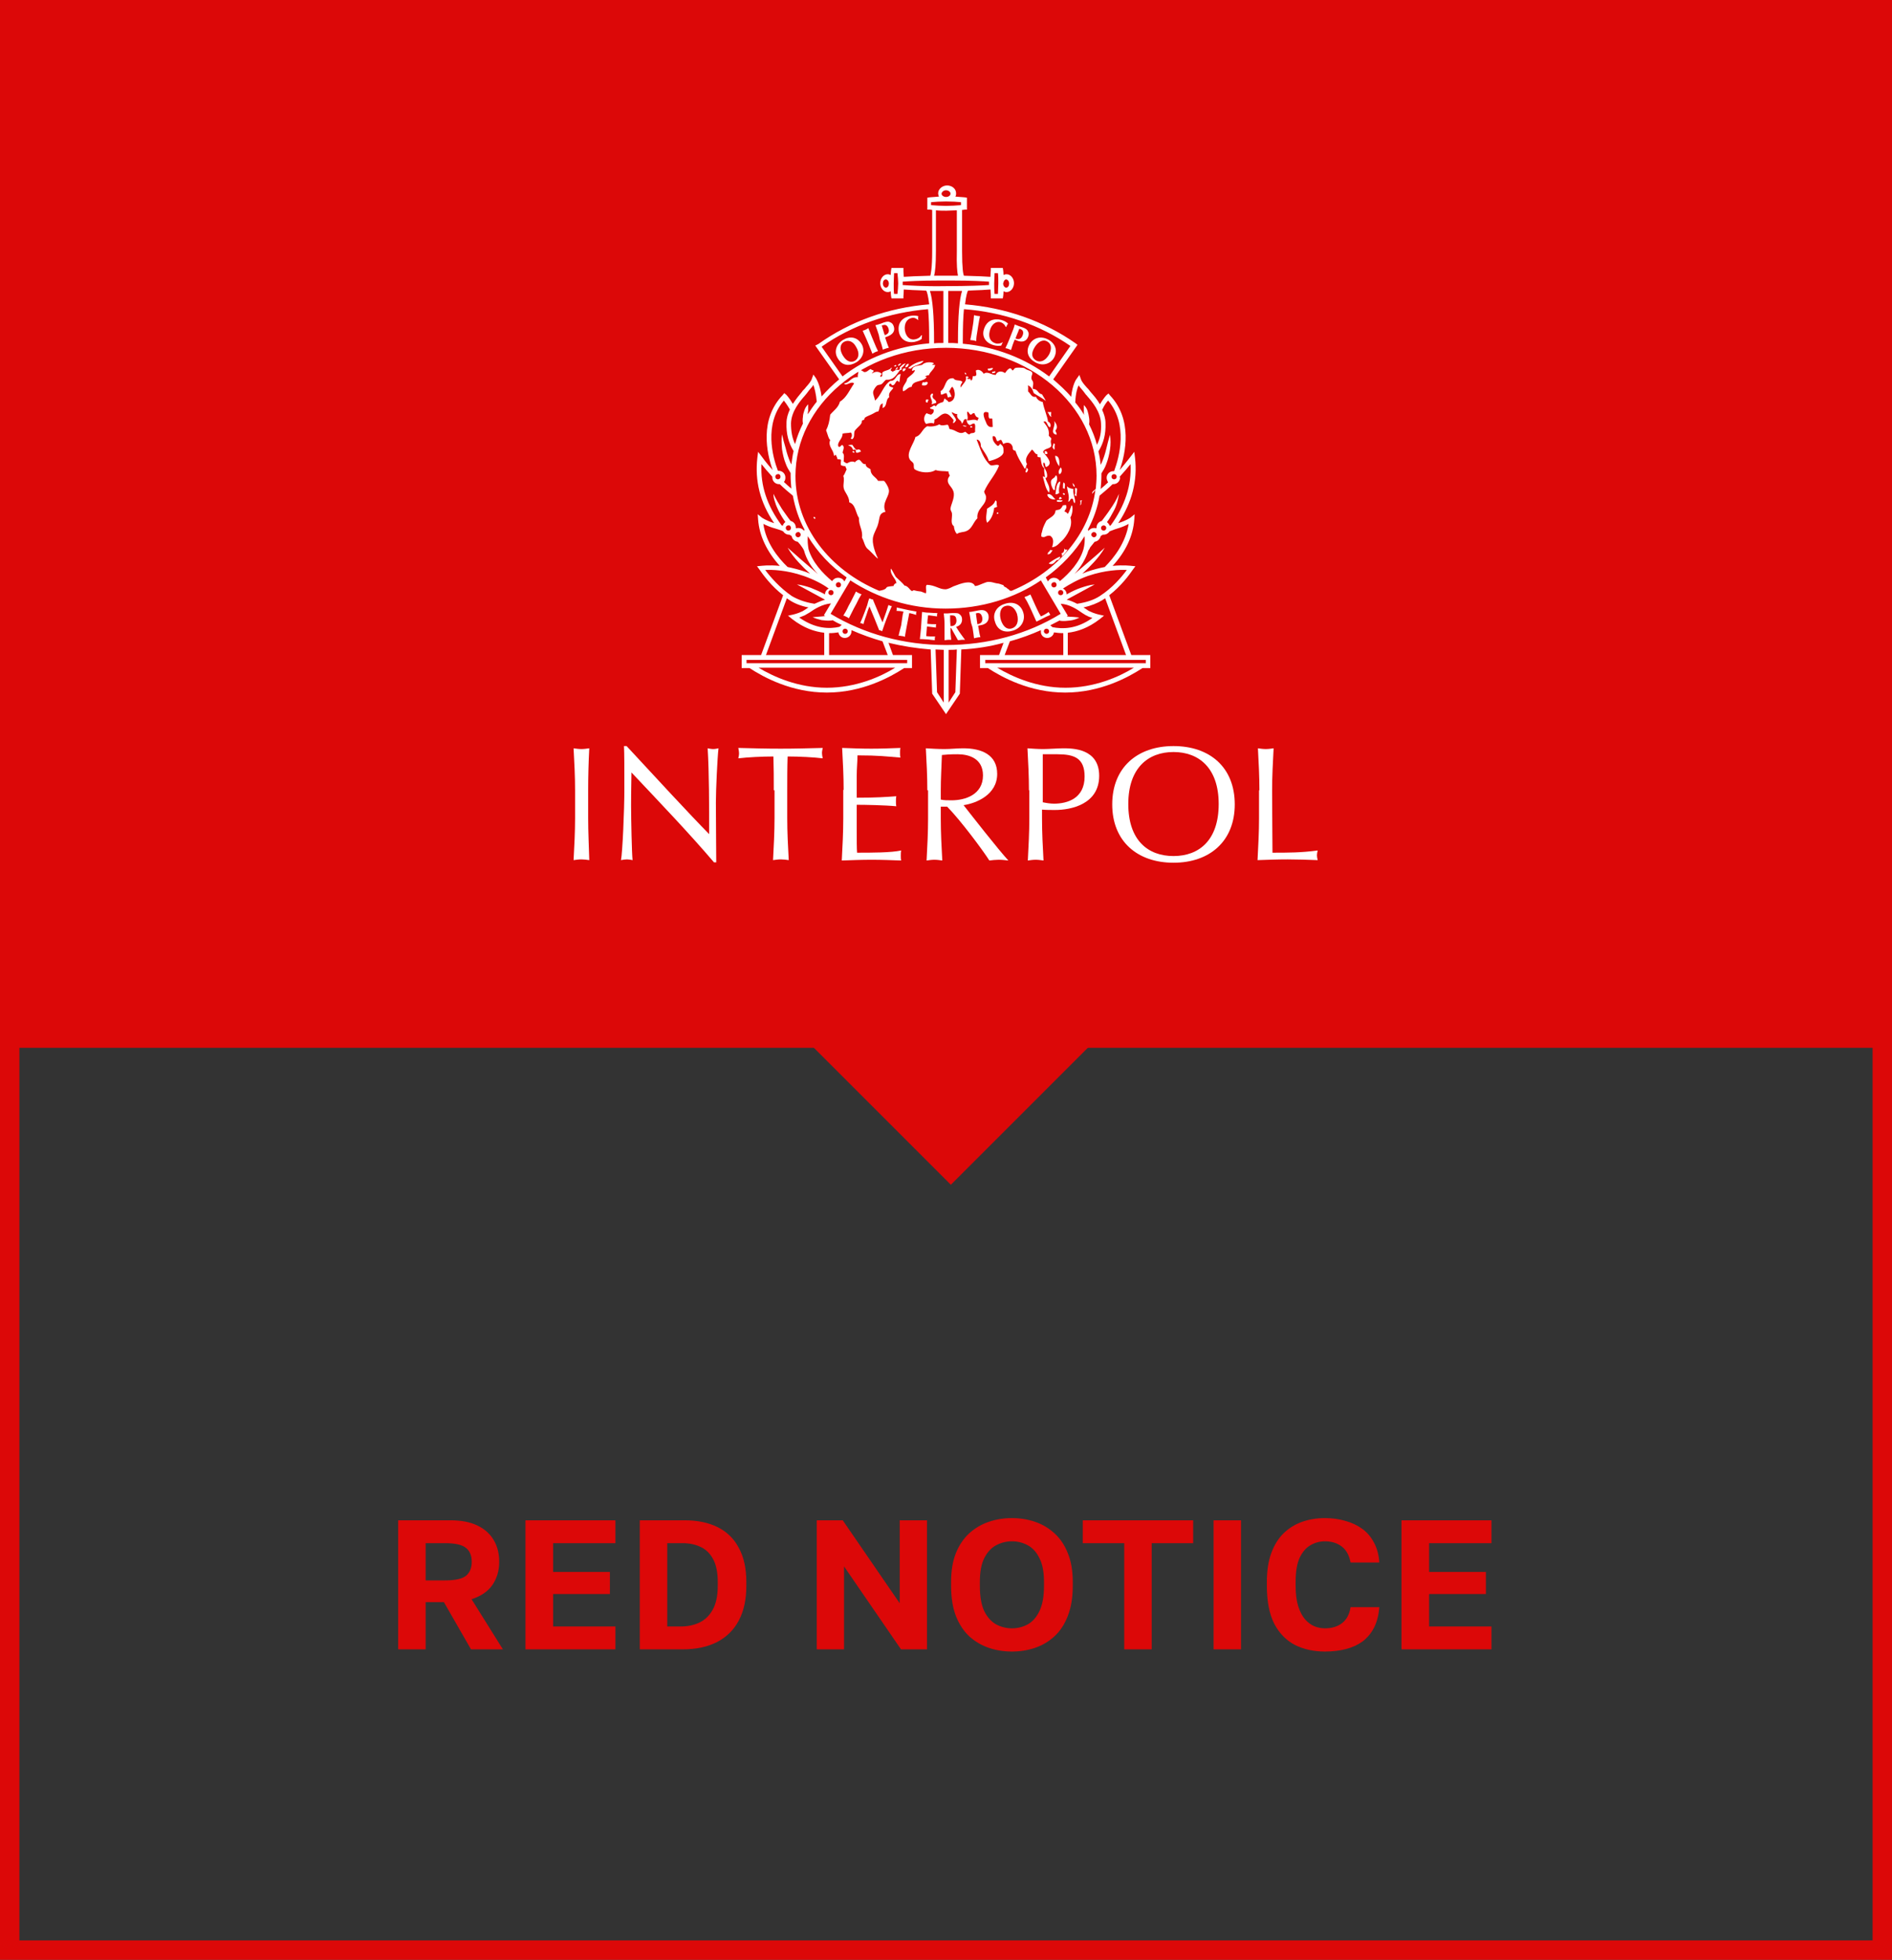 <svg width="195" height="202" viewBox="0 0 195 202" fill="none" xmlns="http://www.w3.org/2000/svg">
<rect x="0" y="0" width="195" height="202" fill="#333333" stroke="none"/>
<rect x="1" y="1" width="193" height="200" stroke="#DC0808" stroke-width="2"/>
<rect width="195" height="108" fill="#DC0808"/>
<rect x="98" y="91" width="22" height="22" transform="rotate(45 98 91)" fill="#DC0808"/>
<g clip-path="url(#clip0_2249_116003)">
<path d="M118.098 68.36H101.543V68.015H118.098V68.36ZM109.821 70.887C106.818 70.887 104.315 69.739 102.775 68.82H116.866C115.326 69.777 112.785 70.887 109.821 70.887ZM97.501 66.484C93.189 66.484 89.108 65.373 85.604 63.267L87.645 59.821C90.378 61.62 93.766 62.731 97.462 62.731C101.158 62.731 104.585 61.659 107.28 59.821L109.32 63.267C105.894 65.373 101.813 66.484 97.501 66.484ZM98.463 71.347L97.77 72.419V66.981C98.04 66.981 98.348 66.981 98.617 66.943L98.463 71.347ZM97.27 72.419L96.577 71.347L96.423 66.943C96.692 66.943 97 66.981 97.27 66.981V72.419ZM93.497 68.36H76.942V68.015H93.497V68.36ZM85.219 70.887C82.216 70.887 79.714 69.739 78.174 68.82H92.265C90.725 69.777 88.184 70.887 85.219 70.887ZM81.1 61.659C81.177 61.735 81.254 61.773 81.369 61.85C81.87 62.195 82.563 62.463 83.333 62.616C83.256 62.654 83.179 62.693 83.14 62.731C82.986 62.846 82.832 62.922 82.717 62.999C82.255 63.229 81.754 63.343 81.754 63.343L81.215 63.458L81.639 63.803C82.871 64.76 83.987 65.105 84.95 65.22V67.517H78.944L81.1 61.659ZM78.867 58.748C79.56 58.71 81.061 58.748 82.832 59.361C83.91 59.744 84.796 60.203 85.412 60.663C85.181 60.778 85.027 61.008 85.027 61.276C84.988 61.237 84.95 61.237 84.911 61.199C84.488 60.969 84.026 60.778 83.564 60.586C83.102 60.433 82.601 60.28 82.139 60.242L83.41 60.931L84.68 61.62L85.027 61.812C84.642 61.927 84.295 62.08 83.949 62.233C82.948 62.08 82.178 61.773 81.6 61.429C80.368 60.586 79.406 59.476 78.867 58.748ZM78.674 54C78.982 54.153 79.406 54.345 79.983 54.498C80.253 54.574 80.484 54.651 80.715 54.766C80.83 54.957 81.061 55.111 81.331 55.111C81.369 55.111 81.369 55.111 81.369 55.111C81.446 55.149 81.523 55.225 81.6 55.264C81.639 55.57 81.908 55.8 82.216 55.838C82.37 55.991 82.524 56.183 82.678 56.413C82.755 56.527 82.832 56.642 82.871 56.757C83.102 57.638 83.641 58.48 84.295 59.17C84.18 59.055 84.064 58.978 83.949 58.863L82.563 57.676C82.101 57.255 81.639 56.872 81.177 56.451C81.485 56.987 81.87 57.485 82.293 57.944C82.678 58.365 83.063 58.748 83.487 59.131C83.333 59.055 83.179 59.016 83.025 58.94C82.37 58.71 81.716 58.557 81.177 58.442C80.137 57.446 78.944 55.915 78.674 54ZM81.523 54.421C81.523 54.574 81.408 54.689 81.254 54.689C81.1 54.689 80.984 54.574 80.984 54.421C80.984 54.268 81.1 54.153 81.254 54.153C81.408 54.115 81.523 54.268 81.523 54.421ZM82.524 55.111C82.524 55.264 82.409 55.379 82.255 55.379C82.101 55.379 81.985 55.264 81.985 55.111C81.985 54.957 82.101 54.842 82.255 54.842C82.37 54.804 82.524 54.957 82.524 55.111ZM78.482 47.835C78.751 48.179 79.136 48.639 79.598 49.137C79.598 49.175 79.598 49.213 79.598 49.213C79.598 49.596 79.906 49.903 80.291 49.903C80.33 49.903 80.33 49.903 80.368 49.903C80.792 50.324 81.254 50.707 81.716 51.09C81.947 52.315 82.332 53.502 82.909 54.574C82.909 54.613 82.871 54.689 82.871 54.728C82.755 54.536 82.524 54.421 82.293 54.421C82.216 54.421 82.139 54.421 82.062 54.459C82.024 54.421 82.024 54.421 82.024 54.383C82.024 54.038 81.793 53.77 81.485 53.694C81.177 53.311 80.907 52.889 80.599 52.468C80.291 51.97 79.983 51.473 79.714 50.898C79.714 51.205 79.791 51.511 79.906 51.817C79.983 52.124 80.137 52.392 80.253 52.66C80.445 53.043 80.676 53.426 80.946 53.809C80.83 53.885 80.715 54.038 80.676 54.191C80.638 54.191 80.599 54.153 80.561 54.153C79.059 52.124 78.366 50.056 78.482 47.835ZM80.445 49.137C80.445 49.29 80.33 49.405 80.176 49.405C80.022 49.405 79.906 49.29 79.906 49.137C79.906 48.984 80.022 48.869 80.176 48.869C80.33 48.83 80.445 48.984 80.445 49.137ZM80.792 41.287C80.946 41.478 81.138 41.746 81.408 42.206C81.215 42.627 81.061 43.086 81.061 43.584C81.023 44.695 81.254 45.614 81.793 46.495C81.677 46.954 81.639 47.414 81.562 47.873C81.523 47.797 81.485 47.72 81.446 47.643C81.254 47.184 81.1 46.724 80.984 46.227C80.83 45.729 80.715 45.269 80.599 44.771C80.522 45.269 80.561 45.805 80.599 46.303C80.676 46.801 80.792 47.337 80.984 47.797C81.1 48.141 81.292 48.447 81.485 48.754C81.485 48.83 81.485 48.907 81.485 48.984C81.485 49.443 81.523 49.903 81.562 50.362C81.292 50.132 81.023 49.903 80.792 49.673C80.907 49.558 80.946 49.405 80.946 49.213C80.946 48.83 80.638 48.524 80.253 48.524C80.214 48.524 80.176 48.524 80.176 48.524C79.637 47.107 78.713 43.737 80.792 41.287ZM81.523 43.623C81.562 42.397 82.447 41.363 82.948 40.789C83.025 40.712 83.063 40.636 83.14 40.559C83.217 40.444 83.294 40.368 83.371 40.253C83.525 40.061 83.718 39.87 83.833 39.678C83.949 40.023 84.103 40.559 84.18 41.401C83.833 41.823 83.525 42.282 83.256 42.703C83.256 42.589 83.256 42.474 83.294 42.359C83.294 42.129 83.294 41.899 83.294 41.67C83.102 41.861 82.986 42.053 82.909 42.282C82.832 42.512 82.755 42.742 82.755 42.971C82.717 43.201 82.717 43.431 82.755 43.661C82.409 44.35 82.139 45.039 81.947 45.767C81.639 45.154 81.523 44.427 81.523 43.623ZM85.373 61.084C85.373 60.931 85.489 60.816 85.643 60.816C85.797 60.816 85.912 60.931 85.912 61.084C85.912 61.237 85.797 61.352 85.643 61.352C85.527 61.352 85.373 61.237 85.373 61.084ZM86.836 65.067C86.836 64.914 86.952 64.799 87.106 64.799C87.26 64.799 87.375 64.914 87.375 65.067C87.375 65.22 87.26 65.335 87.106 65.335C86.952 65.335 86.836 65.22 86.836 65.067ZM87.067 65.756C87.452 65.756 87.76 65.45 87.76 65.067C87.76 65.028 87.76 64.99 87.76 64.952C88.8 65.411 89.878 65.794 90.956 66.101L91.495 67.517H85.45V65.258C85.489 65.258 85.489 65.258 85.527 65.258C85.835 65.258 86.143 65.22 86.413 65.182C86.451 65.488 86.721 65.756 87.067 65.756ZM85.065 63.497L84.719 63.535C84.411 63.573 84.103 63.573 83.756 63.612C84.064 63.765 84.372 63.841 84.68 63.918C84.988 63.956 85.335 63.995 85.681 63.956C85.72 63.956 85.758 63.956 85.797 63.918C86.105 64.109 86.413 64.263 86.759 64.416C86.682 64.454 86.605 64.531 86.528 64.607C85.527 64.837 84.064 64.837 82.37 63.65C82.563 63.573 82.755 63.497 82.948 63.42C83.063 63.343 83.217 63.267 83.41 63.152C83.949 62.769 84.757 62.271 85.643 62.195L84.911 63.42L85.065 63.497ZM86.682 60.28C86.682 60.433 86.567 60.548 86.413 60.548C86.259 60.548 86.143 60.433 86.143 60.28C86.143 60.127 86.259 60.012 86.413 60.012C86.528 59.974 86.682 60.127 86.682 60.28ZM86.374 59.553C86.105 59.553 85.874 59.706 85.758 59.897C84.796 59.093 83.718 57.944 83.333 56.604C83.256 56.144 83.217 55.723 83.256 55.264C84.257 56.91 85.604 58.365 87.26 59.514L87.029 59.935C86.913 59.706 86.682 59.553 86.374 59.553ZM97.501 35.849C106.048 35.849 113.016 41.746 113.016 49.022C113.016 49.481 112.978 49.941 112.939 50.362C112.862 50.554 112.477 50.63 112.593 50.898C112.67 50.745 112.862 50.592 112.901 50.477C112.323 55.034 108.974 58.901 104.354 60.855C104.315 60.855 104.315 60.893 104.277 60.893C104.161 60.893 104.007 60.893 104.007 60.778L103.815 60.663C103.738 60.51 103.43 60.51 103.43 60.318C103.045 60.203 103.083 60.165 102.737 60.127C102.467 60.089 102.236 59.974 101.928 59.974C101.62 59.935 100.927 60.357 100.581 60.395C100.465 60.433 100.465 60.357 100.388 60.242C99.965 59.821 99.156 60.089 98.271 60.433C98.04 60.548 97.693 60.74 97.424 60.74C96.808 60.74 96.384 60.318 95.576 60.28C95.306 60.28 95.537 60.893 95.422 61.161C95.306 61.123 94.921 60.969 94.921 60.969C94.921 60.969 94.536 60.931 94.421 60.893C94.267 60.855 94.151 60.816 94.113 60.855C93.882 61.123 93.689 60.395 93.227 60.357C93.035 60.089 92.65 59.782 92.342 59.476C92.188 59.285 91.803 58.404 91.803 58.672C91.764 59.361 92.419 59.667 92.38 60.165C92.38 60.089 92.226 60.127 92.265 60.127C92.265 60.203 92.072 60.242 92.111 60.395C91.918 60.433 91.456 60.433 91.379 60.548C91.264 60.778 90.879 60.855 90.609 60.893C85.489 58.748 81.985 54.268 81.985 49.06C81.985 41.746 88.954 35.849 97.501 35.849ZM84.68 35.734C87.837 33.513 91.61 32.211 95.653 31.866C95.73 32.632 95.768 33.666 95.768 35.083V35.389C92.342 35.696 89.262 36.921 86.836 38.798L84.68 35.734ZM95.845 29.99C96.269 29.99 96.731 29.99 97.231 29.99V35.351C96.885 35.351 96.577 35.351 96.269 35.389V35.121C96.269 32.556 96.115 30.794 95.845 29.99ZM99.156 29.99C98.887 30.794 98.733 32.556 98.733 35.121V35.389C98.386 35.351 98.078 35.351 97.732 35.351V29.99C98.271 29.99 98.733 29.99 99.156 29.99ZM93.035 29.377V29.033C93.535 28.994 94.844 28.918 96.731 28.918H98.232C100.119 28.918 101.428 28.994 101.928 29.033V29.377C101.389 29.416 99.811 29.492 97.462 29.492C95.152 29.531 93.612 29.416 93.035 29.377ZM98.733 28.42H98.271C97.77 28.42 97.231 28.42 96.769 28.42H96.269C96.384 28.037 96.461 27.271 96.461 25.893V21.68C96.846 21.719 97.231 21.719 97.539 21.719C97.809 21.719 98.232 21.68 98.617 21.68V25.893C98.579 27.31 98.656 28.037 98.733 28.42ZM95.961 21.144V20.838C96.307 20.8 96.962 20.762 97.501 20.762C98.04 20.762 98.733 20.8 99.041 20.838V21.144C98.656 21.183 97.886 21.221 97.501 21.221C97.116 21.221 96.346 21.183 95.961 21.144ZM97.501 19.613C97.732 19.613 97.963 19.766 97.963 19.957C97.963 20.149 97.77 20.302 97.501 20.302C97.27 20.302 97.039 20.149 97.039 19.957C97.077 19.766 97.27 19.613 97.501 19.613ZM110.321 35.657L108.127 38.798C105.701 36.959 102.621 35.734 99.233 35.428V35.083C99.233 33.666 99.272 32.632 99.349 31.866C103.391 32.173 107.164 33.475 110.321 35.657ZM111.168 39.717C111.284 39.908 111.476 40.1 111.63 40.291C111.707 40.406 111.784 40.483 111.861 40.597C111.9 40.674 111.977 40.712 112.054 40.827C112.554 41.401 113.44 42.435 113.478 43.661C113.517 44.503 113.401 45.193 113.055 45.843C112.862 45.116 112.593 44.427 112.246 43.737C112.285 43.508 112.285 43.278 112.246 43.048C112.208 42.818 112.169 42.589 112.092 42.359C112.015 42.129 111.9 41.938 111.707 41.746C111.707 41.976 111.707 42.206 111.707 42.435C111.707 42.55 111.707 42.665 111.746 42.78C111.476 42.321 111.168 41.899 110.822 41.478C110.86 40.597 111.014 40.023 111.168 39.717ZM114.21 41.287C116.289 43.737 115.365 47.107 114.826 48.562C114.787 48.562 114.749 48.562 114.749 48.562C114.364 48.562 114.056 48.869 114.056 49.252C114.056 49.405 114.133 49.596 114.21 49.711C113.979 49.941 113.709 50.171 113.44 50.4C113.478 49.941 113.517 49.481 113.517 49.022C113.517 48.945 113.517 48.869 113.517 48.792C113.709 48.486 113.902 48.179 114.017 47.835C114.21 47.337 114.325 46.839 114.402 46.341C114.479 45.843 114.479 45.307 114.402 44.81C114.248 45.307 114.133 45.805 114.017 46.265C113.902 46.763 113.748 47.222 113.555 47.682C113.517 47.758 113.478 47.835 113.44 47.911C113.401 47.452 113.324 46.992 113.209 46.533C113.748 45.652 113.979 44.733 113.94 43.623C113.94 43.125 113.786 42.665 113.594 42.244C113.825 41.746 114.056 41.44 114.21 41.287ZM114.556 49.137C114.556 48.984 114.672 48.869 114.826 48.869C114.98 48.869 115.095 48.984 115.095 49.137C115.095 49.29 114.98 49.405 114.826 49.405C114.672 49.405 114.556 49.29 114.556 49.137ZM115.403 49.137C115.865 48.639 116.25 48.179 116.52 47.835C116.635 50.056 115.942 52.124 114.479 54.153C114.441 54.153 114.402 54.191 114.364 54.191C114.325 54.038 114.21 53.923 114.094 53.809C114.364 53.464 114.556 53.081 114.787 52.66C114.941 52.392 115.057 52.085 115.134 51.817C115.211 51.511 115.288 51.205 115.326 50.898C115.095 51.473 114.787 51.97 114.441 52.468C114.171 52.889 113.863 53.272 113.555 53.694C113.247 53.77 113.016 54.038 113.016 54.383C113.016 54.421 112.978 54.421 112.978 54.459C112.901 54.421 112.824 54.421 112.747 54.421C112.516 54.421 112.323 54.536 112.169 54.728C112.169 54.689 112.131 54.613 112.131 54.574C112.708 53.464 113.132 52.315 113.324 51.09C113.786 50.707 114.248 50.324 114.672 49.903C114.71 49.903 114.71 49.903 114.749 49.903C115.134 49.903 115.442 49.596 115.442 49.213C115.403 49.213 115.403 49.175 115.403 49.137ZM113.478 54.421C113.478 54.268 113.594 54.153 113.748 54.153C113.902 54.153 114.017 54.268 114.017 54.421C114.017 54.574 113.902 54.689 113.748 54.689C113.594 54.689 113.478 54.574 113.478 54.421ZM112.477 55.111C112.477 54.957 112.593 54.842 112.747 54.842C112.901 54.842 113.016 54.957 113.016 55.111C113.016 55.264 112.901 55.379 112.747 55.379C112.631 55.379 112.477 55.264 112.477 55.111ZM116.327 54C116.019 55.915 114.864 57.446 113.863 58.442C113.286 58.557 112.67 58.71 112.015 58.94C111.861 59.016 111.707 59.055 111.553 59.131C111.977 58.748 112.362 58.365 112.747 57.944C113.17 57.485 113.555 56.987 113.863 56.451C113.401 56.872 112.939 57.293 112.477 57.676L111.091 58.863C110.976 58.978 110.86 59.055 110.745 59.17C111.361 58.48 111.9 57.638 112.169 56.757C112.246 56.642 112.323 56.527 112.362 56.413C112.516 56.221 112.67 56.029 112.824 55.838C113.132 55.8 113.363 55.57 113.44 55.264C113.517 55.187 113.594 55.149 113.671 55.111C113.671 55.111 113.709 55.111 113.748 55.111C114.017 55.111 114.248 54.957 114.364 54.766C114.595 54.689 114.826 54.574 115.095 54.498C115.634 54.345 116.058 54.153 116.327 54ZM116.135 58.748C115.596 59.476 114.672 60.586 113.363 61.429C112.785 61.812 112.015 62.08 111.014 62.233C110.706 62.08 110.321 61.888 109.936 61.812L110.283 61.62L111.553 60.931L112.824 60.242C112.323 60.28 111.861 60.433 111.399 60.586C110.937 60.74 110.475 60.969 110.052 61.199C110.013 61.237 109.975 61.237 109.936 61.276C109.936 61.008 109.782 60.778 109.551 60.663C110.206 60.242 111.053 59.744 112.131 59.361C113.94 58.748 115.442 58.71 116.135 58.748ZM109.32 60.816C109.474 60.816 109.59 60.931 109.59 61.084C109.59 61.237 109.474 61.352 109.32 61.352C109.166 61.352 109.051 61.237 109.051 61.084C109.051 60.931 109.166 60.816 109.32 60.816ZM108.897 60.28C108.897 60.433 108.781 60.548 108.627 60.548C108.473 60.548 108.358 60.433 108.358 60.28C108.358 60.127 108.473 60.012 108.627 60.012C108.781 59.974 108.897 60.127 108.897 60.28ZM108.627 59.553C108.358 59.553 108.127 59.706 108.011 59.935L107.78 59.514C109.436 58.327 110.783 56.872 111.784 55.264C111.823 55.723 111.784 56.144 111.669 56.604C111.284 57.944 110.206 59.093 109.243 59.897C109.089 59.667 108.858 59.553 108.627 59.553ZM108.473 64.645C108.396 64.569 108.319 64.492 108.242 64.454C108.55 64.301 108.897 64.109 109.205 63.956C109.243 63.956 109.282 63.995 109.32 63.995C109.667 64.033 109.975 63.995 110.321 63.956C110.629 63.918 110.976 63.803 111.245 63.65C110.899 63.612 110.591 63.573 110.283 63.573L109.936 63.535L110.052 63.458L109.32 62.233C110.206 62.271 111.014 62.807 111.553 63.19C111.746 63.305 111.9 63.42 112.015 63.458C112.208 63.573 112.439 63.65 112.593 63.688C110.937 64.875 109.474 64.837 108.473 64.645ZM107.588 65.067C107.588 64.914 107.703 64.799 107.857 64.799C108.011 64.799 108.127 64.914 108.127 65.067C108.127 65.22 108.011 65.335 107.857 65.335C107.742 65.335 107.588 65.22 107.588 65.067ZM107.934 65.756C108.281 65.756 108.589 65.488 108.627 65.182C108.897 65.22 109.205 65.258 109.513 65.258C109.551 65.258 109.551 65.258 109.59 65.258V67.517H103.545L104.084 66.101C105.201 65.794 106.24 65.411 107.28 64.952C107.28 64.99 107.28 65.028 107.28 65.067C107.241 65.45 107.549 65.756 107.934 65.756ZM116.058 67.517H110.052V65.22C111.014 65.105 112.131 64.76 113.363 63.803L113.786 63.458L113.247 63.343C113.247 63.343 112.747 63.229 112.285 62.999C112.169 62.961 112.054 62.846 111.861 62.731C111.784 62.693 111.746 62.654 111.669 62.616C112.477 62.425 113.132 62.156 113.632 61.85C113.709 61.773 113.825 61.735 113.902 61.659L116.058 67.517ZM92.496 30.297H92.149C92.111 30.028 92.111 29.607 92.111 29.224C92.111 28.841 92.149 28.42 92.149 28.152H92.496C92.534 28.458 92.573 28.956 92.573 29.224C92.573 29.492 92.534 29.99 92.496 30.297ZM91.302 29.645C91.148 29.645 90.994 29.454 90.994 29.224C90.994 28.994 91.11 28.803 91.302 28.803C91.456 28.803 91.61 28.994 91.61 29.224C91.61 29.454 91.495 29.645 91.302 29.645ZM102.506 28.152H102.852C102.891 28.42 102.891 28.841 102.891 29.224C102.891 29.607 102.852 30.028 102.852 30.297H102.506C102.467 29.99 102.467 29.492 102.467 29.224C102.467 28.956 102.506 28.458 102.506 28.152ZM103.699 28.803C103.853 28.803 104.007 28.994 104.007 29.224C104.007 29.454 103.892 29.645 103.699 29.645C103.545 29.645 103.391 29.454 103.391 29.224C103.43 28.994 103.545 28.803 103.699 28.803ZM116.597 67.517L114.325 61.352C115.557 60.395 116.366 59.285 116.789 58.672L117.02 58.365L116.635 58.327C116.597 58.327 115.827 58.212 114.672 58.327C116.019 56.872 116.789 55.225 116.905 53.541L116.943 53.004L116.52 53.349C116.52 53.349 116.096 53.655 115.249 53.923C116.674 51.779 117.251 49.558 116.982 47.184L116.905 46.571L116.52 47.069C116.52 47.069 116.058 47.682 115.403 48.447C116.019 46.724 116.751 43.24 114.402 40.751L114.248 40.559L114.056 40.712C114.056 40.712 113.748 41.019 113.363 41.67C113.055 41.133 112.708 40.751 112.439 40.444C112.362 40.368 112.323 40.291 112.285 40.253C112.208 40.138 112.131 40.061 112.015 39.946C111.746 39.64 111.476 39.334 111.399 39.066L111.245 38.644L110.976 39.027C110.937 39.066 110.552 39.563 110.398 40.904C109.859 40.253 109.205 39.678 108.55 39.104L111.053 35.543L110.86 35.389C107.588 33.092 103.661 31.713 99.464 31.369C99.58 30.411 99.695 30.067 99.772 29.952C100.927 29.914 101.697 29.875 102.082 29.837C102.121 30.182 102.121 30.488 102.121 30.526V30.756H103.353L103.391 30.526C103.391 30.526 103.43 30.297 103.43 30.028C103.545 30.067 103.622 30.105 103.738 30.105C104.161 30.105 104.508 29.684 104.508 29.186C104.508 28.688 104.161 28.267 103.738 28.267C103.622 28.267 103.507 28.305 103.43 28.343C103.43 28.076 103.391 27.846 103.391 27.846L103.353 27.616H102.121V27.846C102.121 27.884 102.082 28.19 102.082 28.535C101.659 28.497 100.696 28.458 99.349 28.42C99.272 28.267 99.156 27.654 99.156 25.893V21.642C99.31 21.642 99.426 21.604 99.426 21.604H99.657V20.378L99.426 20.34C99.387 20.34 98.964 20.302 98.463 20.264C98.54 20.149 98.54 20.034 98.54 19.919C98.54 19.459 98.117 19.115 97.616 19.115C97.116 19.115 96.692 19.498 96.692 19.919C96.692 20.034 96.731 20.149 96.769 20.264C96.23 20.302 95.807 20.34 95.807 20.34L95.576 20.378V21.604H95.807C95.807 21.604 95.922 21.604 96.076 21.642V25.893C96.076 27.692 95.922 28.267 95.884 28.42C94.536 28.458 93.574 28.497 93.15 28.535C93.112 28.19 93.112 27.884 93.112 27.846V27.616H91.88L91.841 27.846C91.841 27.846 91.803 28.076 91.803 28.343C91.687 28.305 91.61 28.267 91.495 28.267C91.071 28.267 90.725 28.688 90.725 29.186C90.725 29.684 91.071 30.105 91.495 30.105C91.61 30.105 91.726 30.067 91.803 30.028C91.803 30.297 91.841 30.526 91.841 30.526L91.88 30.756H93.112V30.526C93.112 30.488 93.15 30.182 93.15 29.837C93.535 29.875 94.305 29.914 95.46 29.952C95.537 30.067 95.653 30.411 95.768 31.369C91.533 31.713 87.606 33.13 84.334 35.466L84.026 35.619L86.49 39.104C85.835 39.64 85.219 40.253 84.68 40.865C84.488 39.525 84.103 39.027 84.103 38.989L83.833 38.606L83.679 39.027C83.602 39.295 83.333 39.602 83.063 39.908C82.986 40.023 82.909 40.1 82.794 40.214C82.755 40.253 82.678 40.329 82.64 40.406C82.409 40.674 82.062 41.095 81.716 41.631C81.331 40.98 81.023 40.674 81.023 40.674L80.83 40.521L80.676 40.712C78.251 43.24 79.021 46.724 79.637 48.447C78.944 47.682 78.52 47.069 78.52 47.069L78.135 46.571L78.058 47.184C77.789 49.558 78.328 51.779 79.791 53.923C78.944 53.655 78.52 53.349 78.52 53.349L78.097 53.004L78.135 53.541C78.251 55.187 79.021 56.834 80.368 58.327C79.213 58.212 78.482 58.327 78.405 58.327L78.02 58.365L78.251 58.672C78.674 59.285 79.483 60.395 80.715 61.352L78.443 67.517H76.441V68.858H77.25C78.713 69.815 81.6 71.385 85.219 71.385C88.838 71.385 91.726 69.815 93.189 68.858H93.997V67.517H92.034L91.572 66.254C92.996 66.599 94.459 66.828 95.922 66.943L96.076 71.5L97.501 73.606L98.925 71.5L99.079 66.943C100.581 66.867 102.044 66.637 103.43 66.254L102.968 67.517H101.004V68.858H101.813C103.276 69.815 106.163 71.385 109.782 71.385C113.401 71.385 116.289 69.815 117.752 68.858H118.56V67.517H116.597ZM110.013 56.642C109.975 56.642 109.898 56.681 109.782 56.642C109.705 56.604 109.667 56.489 109.667 56.527C109.667 56.527 109.705 56.719 109.667 56.757C109.628 56.91 109.59 56.987 109.397 57.025C109.474 57.178 109.474 57.293 109.436 57.37C109.744 57.063 110.013 56.757 110.013 56.642ZM85.566 45.346C85.296 45.997 85.912 46.341 85.951 46.954C86.105 47.031 86.028 46.839 86.143 46.877C86.182 47.031 86.297 47.107 86.297 47.299C86.374 47.375 86.605 47.299 86.682 47.414C86.682 47.643 86.605 47.758 86.682 47.95C86.798 48.026 86.99 48.026 87.144 48.065C87.144 48.179 87.221 48.256 87.26 48.371C87.144 48.601 87.067 48.869 86.913 49.06C87.067 49.405 86.875 49.903 86.952 50.285C87.029 50.745 87.529 51.128 87.529 51.779C88.184 51.97 88.184 52.889 88.53 53.387C88.492 54.191 88.954 54.613 88.838 55.417C89.069 55.8 89.108 56.336 89.454 56.604C89.839 56.91 90.609 57.829 90.455 57.485C90.378 57.37 89.916 56.298 89.955 55.608C89.955 55.187 90.224 54.728 90.417 54.268C90.725 53.464 90.494 53.004 91.148 52.775C91.148 52.775 91.264 52.775 91.264 52.736C91.264 52.698 91.225 52.698 91.225 52.66C90.879 51.779 91.726 51.128 91.61 50.477C91.533 50.094 91.225 49.673 91.148 49.596C91.071 49.52 90.84 49.596 90.494 49.558C90.263 49.137 89.724 49.022 89.724 48.371C89.531 48.218 89.223 48.179 89.223 47.835C88.877 47.911 88.8 47.49 88.53 47.375C88.338 47.414 88.222 47.528 88.107 47.643C87.837 47.49 87.568 47.605 87.298 47.758C87.144 47.72 87.067 47.643 86.952 47.567C86.952 47.184 87.067 46.877 86.836 46.648C86.913 46.341 87.067 46.073 86.836 45.882C86.605 45.843 86.682 46.15 86.413 46.035C86.22 45.575 86.875 45.231 86.836 44.695C87.106 44.618 87.414 44.656 87.683 44.58C87.837 44.656 87.837 45.078 87.683 45.154C87.722 45.231 87.76 45.269 87.837 45.269C88.107 45.078 87.991 44.771 88.068 44.465C88.184 44.197 88.569 43.967 88.761 43.661C88.838 43.584 88.8 43.431 88.838 43.355C88.877 43.316 88.992 43.316 89.069 43.24C89.108 43.201 89.108 43.048 89.146 43.048C89.339 42.895 89.724 42.78 89.993 42.627C90.147 42.55 90.263 42.435 90.532 42.397C90.686 42.129 90.609 41.631 90.994 41.593C90.956 41.785 90.994 41.861 90.956 42.053C91.495 41.899 91.225 41.21 91.649 40.942C91.533 40.444 91.88 40.291 92.072 39.985C91.918 39.87 91.495 39.87 91.687 39.563C91.918 39.487 91.841 39.717 91.995 39.717C92.265 39.678 92.265 39.372 92.457 39.257C92.611 39.219 92.573 39.41 92.688 39.372C92.765 39.142 92.727 38.798 92.842 38.568C92.342 38.491 92.38 39.295 91.764 39.257C91.033 39.717 90.84 40.751 90.186 41.287C90.147 40.98 89.955 40.636 89.993 40.406C89.993 40.253 90.224 39.87 90.378 39.755C90.494 39.64 90.725 39.678 90.84 39.602C91.071 39.449 91.148 39.219 91.341 39.142C92.111 39.181 92.342 38.683 92.727 38.185C92.457 37.993 92.188 38.223 91.957 38.338C91.995 38.223 91.88 38.261 91.841 38.223C91.687 38.108 91.995 37.993 91.88 37.879C91.687 38.185 91.225 38.147 90.956 38.376C90.879 38.529 91.033 38.836 90.763 38.836C90.648 38.721 90.84 38.644 90.879 38.529C90.571 38.261 90.224 38.261 89.878 38.491C89.878 38.338 90.07 38.376 90.032 38.185C89.916 38.147 89.801 38.108 89.724 38.032C89.493 38.147 89.3 38.415 89.031 38.338C89.031 38.3 88.838 38.223 88.723 38.147C88.646 38.185 88.569 38.223 88.492 38.261C88.453 38.453 88.376 38.721 88.415 38.874C87.683 38.836 87.606 39.449 86.99 39.525C87.183 39.87 87.722 39.219 88.03 39.525C87.568 40.176 87.26 40.98 86.567 41.401C86.413 42.014 85.912 42.321 85.566 42.742C85.489 43.431 85.373 43.891 85.142 44.35C85.335 44.848 85.373 45.193 85.566 45.346ZM108.088 58.059C108.127 58.097 108.281 58.174 108.396 58.136C108.627 58.097 108.743 57.906 108.897 57.753C108.935 57.714 109.089 57.714 109.128 57.676C109.166 57.638 109.128 57.638 109.166 57.599C109.243 57.523 109.282 57.561 109.243 57.37C108.82 57.561 108.435 57.791 108.088 58.059ZM99.695 42.435C99.888 42.435 99.849 42.665 100.042 42.742C100.196 42.742 100.196 42.55 100.427 42.589C100.504 42.78 100.581 43.01 100.85 43.048C100.85 43.201 100.773 43.24 100.735 43.355C100.35 43.125 100.003 43.393 99.657 43.316C99.849 43.086 99.618 42.665 99.695 42.435ZM101.851 42.512C101.928 42.627 101.851 42.933 101.928 43.048C101.928 43.201 102.198 43.086 102.275 43.163C102.275 43.393 102.313 43.661 102.313 44.005C101.928 44.082 101.736 43.852 101.62 43.508C101.351 42.933 101.158 42.282 101.851 42.512ZM95.845 42.014C95.845 42.206 96.153 42.129 96.23 42.244C96.269 42.55 96.115 42.627 95.961 42.742C95.807 42.703 95.653 42.665 95.499 42.589C95.191 42.857 95.152 43.431 95.46 43.699C95.653 43.623 96.076 43.546 96.23 43.661C96.307 43.546 96.307 43.393 96.307 43.24C96.731 43.125 97 42.589 97.462 42.627C97.809 42.665 98.04 43.01 98.271 43.278C98.309 43.431 98.194 43.469 98.232 43.623C98.386 43.584 98.463 43.431 98.54 43.316C98.463 42.971 98.194 42.818 98.078 42.474C98.309 42.55 98.425 42.703 98.656 42.665C98.54 43.278 99.156 43.278 99.118 43.661C99.349 43.584 99.233 43.125 99.618 43.201C99.618 43.508 99.734 43.699 99.926 43.814C100.157 43.814 100.157 43.623 100.427 43.661C100.581 43.814 100.465 44.197 100.504 44.503C100.35 44.733 100.08 44.542 99.926 44.771C99.695 44.771 99.657 44.58 99.464 44.503C98.848 44.886 98.54 44.273 97.886 44.235C97.77 44.082 97.809 43.852 97.655 43.776C97.347 43.814 97.039 43.929 96.808 43.737C96.5 43.929 95.961 44.005 95.576 43.929C95.037 44.197 94.96 44.886 94.344 45.039C94.228 45.69 93.304 46.724 93.805 47.414C93.92 47.567 94.074 47.605 94.151 47.797C94.228 47.988 94.113 48.179 94.267 48.371C94.767 48.715 95.845 48.83 96.423 48.447C96.885 48.601 97.231 48.524 97.77 48.601C97.732 48.792 97.847 48.869 97.886 49.022C97.809 49.175 97.693 49.29 97.693 49.443C97.616 50.017 98.271 50.209 98.309 50.898C98.348 51.473 97.963 52.085 97.963 52.468C97.963 52.621 98.117 52.775 98.117 52.966C98.155 53.387 97.924 53.962 98.309 54.23C98.348 54.574 98.425 54.804 98.617 55.034C98.964 54.804 99.31 54.881 99.618 54.728C100.196 54.498 100.311 53.809 100.735 53.426C100.619 52.392 101.697 52.085 101.62 51.205C101.62 51.013 101.466 50.898 101.428 50.669C101.851 49.673 102.583 48.984 102.968 47.988C102.775 47.797 102.429 48.026 102.082 47.95C101.351 47.337 101.043 46.265 100.658 45.307C101.004 45.307 101.12 45.767 101.081 45.997C101.351 46.495 101.736 46.916 101.928 47.528C102.429 47.414 103.353 47.107 103.43 46.609C103.43 46.533 103.43 46.188 103.391 46.112C103.353 45.958 103.237 45.882 103.083 45.729C103.006 45.843 102.968 45.958 102.814 45.958C102.544 45.729 102.236 45.384 102.313 44.963C102.698 44.886 102.621 45.307 102.775 45.461C102.968 45.499 102.968 45.307 103.199 45.346C103.276 45.499 103.353 45.614 103.391 45.767C103.892 45.461 104.392 45.69 104.392 46.303C104.431 46.38 104.508 46.456 104.662 46.456C104.893 47.184 105.278 47.72 105.624 48.333C105.778 48.218 105.74 47.95 105.855 47.835C105.509 47.26 106.048 46.724 106.356 46.341C106.587 46.456 106.625 46.801 106.933 46.839C106.933 46.916 106.933 46.992 106.895 47.031C106.972 47.107 107.087 47.145 107.241 47.145C107.318 47.567 107.318 48.065 107.626 48.256C107.588 48.601 107.665 48.83 107.703 49.175C107.588 49.175 107.588 49.099 107.472 49.099C107.665 49.711 107.742 50.4 108.127 50.783C108.281 50.132 107.896 49.788 107.742 49.252C107.973 49.328 107.934 48.907 107.896 48.792C107.857 48.447 107.395 47.988 107.549 47.682C107.78 47.682 107.665 48.065 107.819 48.141C108.666 47.797 107.819 46.992 107.511 46.609C107.588 46.188 108.204 46.303 108.358 45.958C108.319 45.575 108.242 45.537 108.358 45.231C108.319 45.078 108.165 45.039 108.088 44.886C108.204 44.159 107.742 43.776 107.549 43.469C107.934 43.278 107.896 43.929 108.204 44.044C108.396 43.891 108.204 43.469 108.011 43.469C107.973 42.933 107.588 42.167 107.472 41.44C107.126 41.363 106.895 41.172 106.779 40.904C106.279 40.98 106.24 40.559 105.971 40.368C105.932 40.214 106.009 39.908 105.932 39.717C106.279 39.831 106.433 40.176 106.548 40.521C106.933 40.789 107.434 41.019 107.78 41.325C107.742 41.172 107.511 40.865 107.395 40.636C106.972 40.597 106.972 40.061 106.471 40.1C106.356 39.908 106.625 39.525 106.394 39.219C106.163 38.913 106.433 38.606 106.394 38.453C106.356 38.185 105.932 38.223 105.586 37.955C105.47 37.879 104.7 37.879 104.739 37.917C104.546 37.879 104.469 38.185 104.354 38.185C104.277 38.108 104.238 37.993 104.123 37.955C103.853 38.032 103.738 38.261 103.584 38.453C103.199 38.185 102.775 38.261 102.621 38.644C102.159 38.644 101.774 38.223 101.389 38.529C101.235 38.261 100.889 37.993 100.581 38.185C100.581 38.376 100.658 38.491 100.619 38.683C100.542 38.759 100.427 38.798 100.273 38.759C100.234 38.951 100.234 39.181 100.08 39.219C100.003 39.142 100.003 39.181 100.042 39.066C99.965 39.027 99.811 39.104 99.695 39.027C99.618 38.874 99.888 39.027 99.811 38.874C99.772 38.798 99.618 38.759 99.541 38.836C99.695 39.295 99.195 39.563 99.041 39.946C98.925 39.717 99.118 39.525 99.195 39.372C99.002 39.104 98.463 39.334 98.271 38.989C97.308 38.913 97.539 40.023 96.923 40.329C97 40.406 96.923 40.597 97 40.674C97.231 40.674 97.308 40.521 97.539 40.521C97.655 40.636 97.616 40.904 97.732 40.98C97.809 40.942 97.886 40.865 98.078 40.904C98.001 40.712 97.924 40.483 97.809 40.329C97.963 40.214 97.963 39.946 98.155 39.87C98.502 40.253 98.579 41.363 97.77 41.44C97.655 41.248 97.539 41.248 97.347 41.057C97.308 41.172 97.27 41.325 97.193 41.44C96.885 41.516 96.577 41.631 96.461 41.899C96.23 41.631 96.115 41.976 95.845 42.014ZM108.512 56.719C108.396 56.757 108.358 56.681 108.242 56.681C108.204 56.872 107.973 56.872 107.973 57.14C108.319 57.14 108.319 56.872 108.512 56.719ZM84.026 53.464V53.311C83.91 53.349 83.872 53.196 83.833 53.349C83.91 53.387 83.872 53.502 84.026 53.464ZM102.775 52.813C102.775 52.889 102.737 52.889 102.737 52.966C102.852 52.966 102.929 52.966 102.891 52.851C102.852 52.851 102.852 52.775 102.775 52.813ZM107.857 53.655C107.703 53.923 107.472 54.421 107.434 54.651C107.357 55.072 107.318 54.842 107.318 55.302C107.742 55.493 107.742 55.149 108.242 55.225C108.666 55.493 108.55 55.991 108.435 56.413C108.974 56.336 109.166 55.953 109.474 55.723C109.898 55.302 110.629 54.268 110.321 53.349C110.591 52.889 110.591 52.085 110.437 52.085C110.437 52.085 110.206 52.775 110.052 52.966C110.052 52.966 109.898 52.736 109.705 52.736C109.782 52.468 110.013 52.392 109.859 52.047C109.744 52.047 109.667 52.085 109.551 52.085C109.243 52.66 109.166 52.468 108.781 52.621C108.781 53.157 108.204 53.349 107.857 53.655ZM102.775 52.2C102.66 52.009 102.814 51.587 102.583 51.587C102.467 52.009 102.082 52.2 101.736 52.43C101.697 52.966 101.543 53.426 101.736 53.885C102.159 53.541 102.39 53.004 102.467 52.353C102.583 52.277 102.737 52.315 102.775 52.2ZM111.515 51.549C111.399 51.549 111.438 51.626 111.322 51.587C111.399 51.779 111.361 51.894 111.322 52.085C111.515 51.97 111.399 51.779 111.515 51.549ZM108.935 51.549V51.702C109.051 51.741 109.59 51.779 109.474 51.549C109.32 51.626 109.089 51.511 108.935 51.549ZM109.166 51.473C109.282 51.511 109.32 51.396 109.436 51.396C109.436 51.281 109.32 51.281 109.282 51.205C109.205 51.243 109.128 51.319 109.166 51.473ZM108.781 51.473C108.55 51.281 108.319 50.783 107.934 50.975C108.011 51.358 108.396 51.511 108.781 51.473ZM109.744 50.898C109.705 50.86 109.667 50.822 109.59 50.822C109.436 50.937 109.782 51.128 109.744 50.898ZM110.745 51.051C110.822 51.09 110.899 51.128 110.976 51.128C110.899 50.937 111.014 50.745 111.014 50.362C110.937 50.362 110.899 50.285 110.822 50.285C110.745 50.669 110.899 50.783 110.745 51.051ZM110.09 51.702C110.321 51.702 110.244 51.396 110.514 51.396C110.668 51.473 110.591 51.817 110.783 51.856C110.899 51.434 110.552 51.013 110.629 50.4C110.36 50.362 110.167 50.324 109.975 50.132C110.013 50.707 110.283 51.166 110.09 51.702ZM110.783 50.171C110.745 50.017 110.668 49.864 110.552 49.788C110.591 50.017 110.591 50.132 110.783 50.171ZM109.744 50.362C109.705 50.094 109.859 49.903 109.628 49.711C109.513 49.941 109.59 50.094 109.551 50.324C109.628 50.285 109.628 50.4 109.744 50.362ZM109.205 49.635C108.858 49.864 108.858 50.4 108.781 50.937C108.974 50.975 109.051 50.86 109.166 50.822C109.089 50.285 109.205 50.171 109.282 49.711C109.282 49.673 109.243 49.635 109.205 49.635ZM108.589 50.515C108.666 50.515 108.666 50.477 108.743 50.477C108.627 49.979 109.128 49.596 108.897 49.022H108.781C108.743 49.29 108.396 49.29 108.319 49.596C108.281 49.903 108.435 50.285 108.589 50.515ZM105.778 48.218C105.817 48.409 105.586 48.639 105.778 48.715C105.894 48.639 105.932 48.524 105.971 48.371C105.894 48.409 105.932 48.218 105.778 48.218ZM109.166 48.869C109.436 48.869 109.513 48.333 109.32 48.179C109.243 48.333 109.012 48.524 109.166 48.869ZM108.743 46.992C108.781 47.375 108.935 47.758 109.166 48.065C109.205 47.758 109.243 46.954 108.743 46.992ZM107.703 46.801H107.934C107.973 46.571 107.857 46.495 107.703 46.495C107.626 46.571 107.703 46.686 107.703 46.801ZM87.876 46.495C87.837 46.648 87.953 46.686 88.068 46.648C88.068 46.533 87.991 46.495 87.876 46.495ZM88.261 46.648C88.453 46.724 88.492 46.571 88.723 46.571C88.723 46.341 88.492 46.265 88.299 46.38C88.068 46.265 87.991 46.035 87.837 45.843C87.683 45.843 87.529 45.843 87.414 45.92C87.645 45.958 87.837 46.073 87.914 46.38C88.03 46.341 88.145 46.303 88.222 46.418C88.184 46.495 88.184 46.609 88.261 46.648ZM108.666 46.341C108.743 46.15 108.627 46.035 108.743 45.767C108.627 45.805 108.666 45.69 108.589 45.69C108.55 45.805 108.512 45.997 108.473 46.112C108.55 46.15 108.55 46.303 108.666 46.341ZM100.196 44.044C100.234 43.891 100.042 43.891 100.003 43.967C100.003 44.12 100.119 44.082 100.196 44.044ZM99.618 43.891C99.464 43.929 99.349 43.776 99.233 43.891C99.31 43.929 99.58 44.044 99.618 43.891ZM108.897 44.81C108.935 44.58 108.781 44.542 108.781 44.35C109.089 44.082 108.858 43.584 108.627 43.393C108.897 43.852 108.088 44.656 108.897 44.81ZM108.396 42.933C108.204 42.818 108.435 42.55 108.281 42.435C108.281 42.55 108.011 42.397 107.973 42.512C108.127 42.589 108.165 43.01 108.396 42.933ZM95.653 41.172H95.46C95.422 41.248 95.383 41.401 95.46 41.478H95.614C95.576 41.287 95.768 41.287 95.653 41.172ZM96.115 40.904C96.076 40.789 96.269 40.597 96.076 40.559C95.576 40.827 96.269 41.287 95.999 41.67C96.192 41.631 96.346 41.555 96.5 41.516C96.5 41.172 96.153 41.172 96.115 40.904ZM95.152 39.372C95.075 39.449 94.998 39.525 95.037 39.717C95.306 39.755 95.614 39.755 95.614 39.41C95.422 39.257 95.306 39.525 95.152 39.372ZM99.58 38.606C99.58 38.453 99.541 38.415 99.426 38.415C99.426 38.491 99.464 38.606 99.58 38.606ZM102.236 38.453C102.39 38.491 102.429 38.415 102.583 38.415V38.261C102.467 38.261 102.429 38.338 102.275 38.3C102.313 38.376 102.236 38.376 102.236 38.453ZM93.381 38.032C93.189 37.879 92.996 37.993 93.035 38.261C93.266 38.3 93.266 38.108 93.381 38.032ZM101.851 38.185C102.121 38.223 102.275 38.108 102.352 37.955C102.198 37.879 101.967 38.032 101.813 37.993C101.774 38.108 101.851 38.108 101.851 38.185ZM92.534 37.84C92.38 37.879 92.342 37.993 92.265 38.147C92.419 38.07 92.534 37.993 92.534 37.84ZM92.38 37.725C92.38 37.649 92.342 37.611 92.303 37.611C92.303 37.687 92.149 37.649 92.149 37.725C92.188 37.802 92.303 37.802 92.38 37.725ZM93.651 37.496C93.535 37.457 93.304 37.649 93.304 37.879C93.535 37.84 93.651 37.725 93.651 37.496ZM92.65 38.185C92.804 38.185 92.842 38.108 92.958 38.07C92.996 37.955 92.881 37.993 92.881 37.917C93.112 37.84 93.189 37.611 93.343 37.457C93.035 37.496 92.919 37.725 92.727 37.879C92.842 37.955 92.65 38.108 92.65 38.185ZM92.842 37.457C92.688 37.457 92.611 37.572 92.534 37.649C92.611 37.649 92.611 37.725 92.65 37.725C92.688 37.611 92.919 37.572 92.842 37.457ZM95.037 37.611C94.575 37.725 93.997 37.687 93.997 38.223C94.113 38.223 94.228 38.108 94.305 38.185C94.151 38.568 93.766 38.721 93.497 39.027C93.458 39.525 92.919 39.755 93.073 40.329C93.42 40.253 93.535 39.908 93.959 39.87C94.074 39.142 95.191 39.41 95.499 38.874C95.499 38.759 95.306 38.913 95.383 38.759C95.537 38.759 95.537 38.644 95.73 38.683C95.884 38.261 96.307 38.07 96.384 37.611H96.076C96.076 37.496 96.269 37.572 96.23 37.419C95.845 37.266 95.268 37.342 95.037 37.611ZM93.882 37.993C94.19 37.611 94.921 37.649 95.191 37.189C94.498 37.304 94.036 37.572 93.612 37.917C93.651 37.993 93.766 37.993 93.882 37.993ZM107.934 35.198C107.472 34.93 106.972 35.236 106.625 35.811C106.202 36.5 106.394 36.921 106.779 37.151C107.164 37.381 107.703 37.266 108.127 36.538C108.435 35.926 108.358 35.428 107.934 35.198ZM108.05 35.007C108.743 35.389 109.051 36.117 108.627 36.883C108.242 37.534 107.434 37.764 106.702 37.342C106.009 36.959 105.663 36.27 106.125 35.466C106.51 34.815 107.28 34.585 108.05 35.007ZM105.201 33.934C105.162 33.896 105.085 33.896 105.047 33.896C104.931 34.241 104.777 34.547 104.662 34.892C104.893 34.968 105.201 35.045 105.393 34.585C105.547 34.202 105.393 34.011 105.201 33.934ZM104.238 34.432C104.392 34.049 104.508 33.781 104.585 33.437C104.662 33.475 104.739 33.513 104.854 33.551C105.008 33.628 105.201 33.666 105.393 33.743C105.74 33.858 105.894 34.011 105.932 34.126C106.048 34.317 106.048 34.47 105.971 34.7C105.778 35.236 105.278 35.313 104.777 35.083L104.585 35.007C104.431 35.351 104.315 35.696 104.2 36.079C104.123 36.041 104.046 36.002 103.93 35.964C103.815 35.926 103.699 35.887 103.622 35.887C103.776 35.581 103.892 35.313 104.046 34.93L104.238 34.432ZM103.353 35.313C103.276 35.389 103.237 35.504 103.199 35.619C102.968 35.657 102.698 35.657 102.429 35.581C101.582 35.351 101.197 34.7 101.389 34.011C101.659 33.015 102.429 32.785 103.199 32.977C103.468 33.054 103.776 33.207 103.892 33.36C103.815 33.475 103.738 33.59 103.699 33.705H103.661C103.545 33.437 103.353 33.283 103.122 33.207C102.737 33.092 102.198 33.322 102.005 34.126C101.813 34.892 102.198 35.275 102.621 35.389C102.852 35.466 103.16 35.389 103.353 35.275V35.313ZM100.273 33.513C100.35 33.092 100.35 32.824 100.388 32.479C100.465 32.517 100.581 32.517 100.696 32.556C100.812 32.556 100.927 32.594 101.004 32.594C100.927 32.9 100.889 33.207 100.812 33.628L100.735 34.126C100.658 34.547 100.619 34.815 100.619 35.16C100.542 35.121 100.427 35.121 100.311 35.083C100.196 35.083 100.08 35.045 100.003 35.045C100.08 34.739 100.119 34.432 100.196 34.011L100.273 33.513ZM95.037 34.585C94.998 34.7 94.998 34.815 94.998 34.93C94.806 35.083 94.575 35.16 94.267 35.236C93.42 35.389 92.804 34.968 92.65 34.241C92.457 33.207 93.073 32.709 93.843 32.556C94.113 32.517 94.459 32.517 94.652 32.594C94.613 32.709 94.613 32.862 94.652 32.977H94.613C94.382 32.785 94.19 32.709 93.92 32.785C93.535 32.862 93.15 33.283 93.266 34.087C93.42 34.853 93.92 35.083 94.344 34.968C94.575 34.93 94.844 34.777 94.96 34.547L95.037 34.585ZM91.033 33.513C90.956 33.513 90.917 33.551 90.879 33.551C90.994 33.896 91.071 34.241 91.187 34.547C91.418 34.47 91.726 34.317 91.572 33.858C91.456 33.513 91.225 33.437 91.033 33.513ZM90.571 34.509C90.455 34.126 90.34 33.819 90.224 33.513C90.301 33.513 90.417 33.475 90.532 33.437C90.686 33.398 90.879 33.322 91.071 33.245C91.418 33.13 91.61 33.13 91.726 33.207C91.918 33.283 92.034 33.398 92.111 33.628C92.303 34.164 91.957 34.509 91.418 34.7L91.225 34.777C91.341 35.121 91.456 35.504 91.61 35.849C91.533 35.849 91.418 35.887 91.302 35.926C91.187 35.964 91.071 36.002 90.994 36.041C90.917 35.734 90.84 35.428 90.686 35.045L90.571 34.509ZM89.339 35.045C89.185 34.662 89.031 34.394 88.915 34.087C88.992 34.049 89.108 34.049 89.223 33.973C89.339 33.934 89.416 33.858 89.493 33.819C89.608 34.126 89.724 34.394 89.878 34.777L90.07 35.236C90.224 35.619 90.34 35.887 90.494 36.194C90.417 36.232 90.301 36.232 90.186 36.309C90.07 36.347 89.993 36.423 89.916 36.462C89.801 36.155 89.685 35.887 89.531 35.504L89.339 35.045ZM86.99 35.236C86.528 35.504 86.528 36.079 86.875 36.653C87.298 37.342 87.76 37.381 88.107 37.189C88.492 36.959 88.646 36.423 88.222 35.734C87.914 35.16 87.414 35.007 86.99 35.236ZM86.875 35.045C87.568 34.624 88.338 34.7 88.8 35.466C89.185 36.117 88.954 36.921 88.261 37.342C87.568 37.764 86.798 37.725 86.336 36.921C85.951 36.309 86.143 35.504 86.875 35.045ZM106.125 62.539C105.932 62.118 105.778 61.85 105.586 61.544C105.663 61.505 105.778 61.467 105.894 61.429C106.009 61.352 106.125 61.314 106.202 61.276C106.356 61.62 106.471 61.888 106.664 62.31L106.895 62.807C107.01 63.075 107.164 63.343 107.28 63.535C107.549 63.42 107.819 63.267 108.088 63.075C108.088 63.114 108.127 63.152 108.165 63.229C108.204 63.305 108.242 63.343 108.242 63.382C108.127 63.458 107.934 63.497 107.588 63.688C107.01 63.995 106.895 64.033 106.818 64.071C106.664 63.727 106.548 63.458 106.356 63.037L106.125 62.539ZM103.622 62.463C103.083 62.616 102.968 63.267 103.16 63.918C103.43 64.722 103.892 64.914 104.315 64.76C104.777 64.607 105.047 64.109 104.816 63.267C104.585 62.616 104.123 62.31 103.622 62.463ZM103.584 62.233C104.392 61.965 105.201 62.233 105.47 63.152C105.701 63.918 105.278 64.722 104.431 64.99C103.622 65.258 102.814 65.028 102.544 64.071C102.275 63.305 102.66 62.501 103.584 62.233ZM100.735 63.19C100.658 63.19 100.619 63.229 100.581 63.229C100.619 63.612 100.696 63.995 100.735 64.339C101.004 64.301 101.312 64.186 101.235 63.65C101.158 63.267 100.966 63.152 100.735 63.19ZM100.08 64.186C100.003 63.727 99.965 63.42 99.888 63.075C99.965 63.075 100.08 63.075 100.234 63.037C100.427 62.999 100.619 62.961 100.812 62.922C101.197 62.846 101.389 62.884 101.543 62.961C101.736 63.075 101.851 63.229 101.89 63.458C101.967 64.071 101.582 64.377 101.004 64.454L100.812 64.492C100.889 64.875 100.927 65.296 101.043 65.679C100.966 65.679 100.85 65.679 100.696 65.718C100.581 65.756 100.465 65.756 100.388 65.794C100.35 65.45 100.311 65.143 100.234 64.684L100.08 64.186ZM97.924 63.42C97.924 63.803 97.924 64.148 97.963 64.531C98.001 64.531 98.04 64.531 98.04 64.531C98.386 64.531 98.579 64.301 98.579 63.956C98.54 63.458 98.386 63.42 97.924 63.42ZM98.001 64.684L97.963 64.837C97.963 65.296 98.001 65.603 98.04 65.948C97.963 65.948 97.847 65.948 97.693 65.948C97.578 65.948 97.462 65.986 97.347 65.986C97.347 65.641 97.347 65.335 97.347 64.875V64.339C97.347 63.88 97.308 63.573 97.27 63.229C97.347 63.229 97.462 63.229 97.616 63.229C97.77 63.229 97.924 63.19 98.194 63.19C98.617 63.19 98.771 63.19 98.887 63.305C99.041 63.42 99.156 63.573 99.156 63.841C99.156 64.224 98.964 64.492 98.54 64.607C98.81 65.067 99.118 65.488 99.464 65.948C99.349 65.948 99.233 65.948 99.118 65.948C99.002 65.948 98.887 65.986 98.733 65.986L98.001 64.684ZM94.96 64.186C94.998 63.727 94.998 63.42 95.037 63.075C95.268 63.114 95.499 63.152 95.768 63.152C96.153 63.19 96.5 63.19 96.615 63.19C96.615 63.229 96.577 63.267 96.577 63.343C96.577 63.42 96.577 63.458 96.577 63.535C96.269 63.497 95.807 63.42 95.653 63.42C95.614 63.727 95.576 63.995 95.576 64.301C95.922 64.339 96.192 64.339 96.5 64.339C96.461 64.416 96.461 64.454 96.461 64.531C96.461 64.569 96.461 64.607 96.461 64.684C96.153 64.645 95.845 64.607 95.537 64.569C95.537 64.722 95.499 64.914 95.499 65.067C95.499 65.22 95.46 65.411 95.46 65.564C95.768 65.603 96.076 65.603 96.384 65.603C96.384 65.641 96.346 65.679 96.346 65.794C96.346 65.909 96.346 65.909 96.346 65.986C96.192 65.986 95.999 65.948 95.653 65.909C94.998 65.871 94.883 65.871 94.806 65.871C94.844 65.526 94.883 65.22 94.921 64.76L94.96 64.186ZM93.035 63.382C93.073 63.229 93.112 63.075 93.112 63.037C92.958 62.999 92.611 62.961 92.38 62.961C92.419 62.922 92.419 62.846 92.419 62.807C92.419 62.731 92.419 62.693 92.419 62.616C92.765 62.693 92.958 62.731 93.458 62.846C93.959 62.961 94.113 62.961 94.459 63.037C94.421 63.114 94.421 63.152 94.421 63.19C94.421 63.267 94.421 63.305 94.421 63.382C94.228 63.305 93.882 63.229 93.728 63.19C93.689 63.229 93.689 63.382 93.651 63.535L93.458 64.531C93.381 64.99 93.304 65.296 93.266 65.641C93.189 65.603 93.073 65.564 92.958 65.564C92.842 65.526 92.727 65.526 92.611 65.526C92.688 65.182 92.765 64.875 92.881 64.454L93.035 63.382ZM89.608 61.659C89.647 61.697 89.724 61.735 89.762 61.735C89.801 61.773 89.878 61.773 89.955 61.773C90.301 62.578 90.609 63.382 90.956 64.148C91.187 63.535 91.533 62.501 91.572 62.348C91.61 62.386 91.687 62.425 91.726 62.425C91.764 62.463 91.841 62.463 91.918 62.463C91.456 63.535 91.264 64.033 90.917 65.067C90.879 65.028 90.84 65.028 90.763 64.99C90.725 64.99 90.648 64.952 90.609 64.952C90.301 64.148 89.955 63.343 89.608 62.501C89.493 62.769 89.377 63.114 89.3 63.382C89.069 63.995 89.031 64.186 88.992 64.339C88.954 64.301 88.877 64.263 88.838 64.263C88.761 64.224 88.723 64.224 88.646 64.224C88.723 64.109 89.108 63.152 89.377 62.386C89.454 62.042 89.531 61.812 89.608 61.659ZM87.722 61.965C87.914 61.582 88.068 61.276 88.222 60.969C88.299 61.008 88.376 61.084 88.492 61.123C88.607 61.199 88.723 61.237 88.8 61.237C88.607 61.544 88.453 61.812 88.261 62.233L87.991 62.731C87.799 63.114 87.645 63.42 87.491 63.727C87.414 63.688 87.337 63.612 87.221 63.573C87.106 63.497 86.99 63.458 86.913 63.458C87.106 63.152 87.26 62.884 87.452 62.463L87.722 61.965Z" fill="white"/>
<path d="M59.271 81.456C59.271 80.001 59.194 78.546 59.117 77.129C59.387 77.167 59.656 77.206 59.926 77.206C60.195 77.206 60.465 77.167 60.734 77.129C60.657 78.584 60.619 80.039 60.619 81.456V84.328C60.619 85.783 60.696 87.239 60.734 88.655C60.465 88.617 60.195 88.579 59.926 88.579C59.656 88.579 59.387 88.617 59.117 88.655C59.194 87.2 59.271 85.745 59.271 84.328V81.456Z" fill="white"/>
<path d="M73.59 88.885C71.049 85.898 67.969 82.682 65.082 79.618C65.082 80.231 65.043 81.226 65.043 83.026C65.043 84.481 65.12 88.004 65.197 88.655C65.005 88.617 64.812 88.579 64.62 88.579C64.427 88.579 64.196 88.617 64.004 88.655C64.158 87.851 64.35 83.562 64.35 81.38C64.35 79.273 64.35 77.627 64.312 76.899H64.581C67.315 79.848 71.049 83.907 73.09 85.975C73.09 82.988 73.09 79.695 72.936 77.129C73.128 77.167 73.321 77.206 73.513 77.206C73.706 77.206 73.86 77.167 74.052 77.129C73.937 78.125 73.783 81.418 73.783 82.72C73.783 84.443 73.821 88.119 73.821 88.885H73.59Z" fill="white"/>
<path d="M79.751 81.456C79.751 80.308 79.751 79.159 79.713 77.972C78.558 77.972 77.056 78.048 76.094 78.163C76.132 78.01 76.171 77.818 76.171 77.627C76.171 77.474 76.132 77.282 76.094 77.091C77.557 77.129 78.981 77.167 80.444 77.167C81.907 77.167 83.332 77.129 84.795 77.091C84.756 77.282 84.718 77.436 84.718 77.627C84.718 77.78 84.756 77.972 84.795 78.163C83.871 78.048 82.369 77.972 81.176 77.972C81.137 79.12 81.137 80.269 81.137 81.456V84.328C81.137 85.783 81.214 87.239 81.291 88.655C81.022 88.617 80.752 88.579 80.483 88.579C80.213 88.579 79.944 88.617 79.674 88.655C79.751 87.2 79.828 85.745 79.828 84.328V81.456H79.751Z" fill="white"/>
<path d="M86.95 81.418C86.95 79.963 86.873 78.508 86.796 77.091C87.797 77.129 88.798 77.167 89.799 77.167C90.8 77.167 91.801 77.129 92.802 77.091C92.764 77.244 92.764 77.436 92.764 77.589C92.764 77.742 92.764 77.933 92.802 78.086C91.378 77.972 90.569 77.857 88.375 77.857C88.375 78.584 88.298 79.159 88.298 80.001C88.298 80.882 88.298 81.801 88.298 82.222C90.3 82.222 91.378 82.145 92.379 82.069C92.34 82.222 92.34 82.414 92.34 82.605C92.34 82.758 92.34 82.95 92.379 83.103C91.224 82.988 89.106 82.95 88.298 82.95C88.298 83.371 88.298 83.754 88.298 85.362C88.298 86.626 88.298 87.468 88.336 87.889C89.838 87.889 91.84 87.889 92.879 87.66C92.841 87.813 92.841 88.043 92.841 88.196C92.841 88.349 92.841 88.54 92.879 88.694C91.878 88.655 90.877 88.617 89.838 88.617C88.798 88.617 87.797 88.655 86.758 88.694C86.835 87.239 86.912 85.783 86.912 84.328V81.418H86.95Z" fill="white"/>
<path d="M96.962 82.414C97.27 82.49 97.655 82.49 98.078 82.49C99.464 82.49 101.312 81.916 101.312 79.925C101.312 78.163 99.849 77.742 98.694 77.742C97.924 77.742 97.424 77.78 97.077 77.818C97.039 79.044 96.962 80.231 96.962 81.456V82.414ZM95.576 81.456C95.576 80.001 95.499 78.546 95.422 77.129C96.076 77.167 96.692 77.206 97.347 77.206C98.001 77.206 98.617 77.129 99.272 77.129C101.158 77.129 102.775 77.78 102.775 79.771C102.775 81.916 100.619 82.796 99.31 82.988C100.119 84.022 102.929 87.621 103.93 88.694C103.584 88.655 103.276 88.617 102.929 88.617C102.621 88.617 102.275 88.655 101.967 88.694C101.312 87.66 99.041 84.596 97.616 83.141H96.962V84.367C96.962 85.822 97.039 87.277 97.116 88.694C96.846 88.655 96.577 88.617 96.307 88.617C96.038 88.617 95.768 88.655 95.499 88.694C95.576 87.239 95.653 85.783 95.653 84.367V81.456H95.576Z" fill="white"/>
<path d="M107.435 82.682C107.781 82.758 108.243 82.835 108.628 82.835C110.014 82.835 111.785 82.299 111.785 80.039C111.785 78.125 110.707 77.742 108.975 77.742H107.473V82.682H107.435ZM106.049 81.456C106.049 80.001 105.972 78.546 105.895 77.129C106.434 77.167 106.973 77.206 107.512 77.206C108.051 77.206 109.129 77.129 109.591 77.129C110.592 77.129 113.287 77.167 113.287 79.963C113.287 82.911 110.361 83.486 108.744 83.486C108.243 83.486 107.82 83.486 107.396 83.448V84.367C107.396 85.822 107.473 87.277 107.55 88.694C107.281 88.655 107.011 88.617 106.742 88.617C106.472 88.617 106.203 88.655 105.933 88.694C106.01 87.239 106.087 85.783 106.087 84.367V81.456H106.049Z" fill="white"/>
<path d="M120.947 77.512C118.329 77.512 116.288 79.159 116.288 82.873C116.288 86.588 118.29 88.234 120.947 88.234C123.603 88.234 125.605 86.588 125.605 82.873C125.605 79.159 123.565 77.512 120.947 77.512ZM120.947 76.899C124.681 76.899 127.261 79.082 127.261 82.911C127.261 86.702 124.681 88.923 120.947 88.923C117.251 88.923 114.633 86.741 114.633 82.911C114.633 79.082 117.251 76.899 120.947 76.899Z" fill="white"/>
<path d="M129.802 81.456C129.802 80.001 129.725 78.546 129.648 77.129C129.917 77.167 130.187 77.206 130.456 77.206C130.726 77.206 130.995 77.167 131.265 77.129C131.188 78.584 131.111 80.039 131.111 81.456C131.111 84.252 131.149 86.243 131.149 87.889C132.728 87.889 134.114 87.889 135.808 87.66C135.769 87.813 135.731 88.004 135.731 88.158C135.731 88.311 135.769 88.502 135.808 88.655C134.768 88.617 133.729 88.579 132.728 88.579C131.688 88.579 130.649 88.617 129.609 88.655C129.686 87.2 129.763 85.745 129.763 84.328V81.456H129.802Z" fill="white"/>
</g>
<path d="M41.039 170V156.7H46.416C47.531 156.7 48.455 156.877 49.19 157.232C49.937 157.587 50.501 158.087 50.881 158.733C51.261 159.366 51.451 160.114 51.451 160.975C51.451 161.887 51.217 162.685 50.748 163.369C50.279 164.04 49.564 164.528 48.601 164.832L51.831 170H48.544L45.751 165.136H43.87V170H41.039ZM43.87 162.894H45.865C46.916 162.894 47.638 162.736 48.031 162.419C48.424 162.09 48.62 161.608 48.62 160.975C48.62 160.342 48.424 159.867 48.031 159.55C47.638 159.221 46.916 159.056 45.865 159.056H43.87V162.894ZM54.157 170V156.7H63.429V159.056H57.007V162.02H62.859V164.3H57.007V167.644H63.429V170H54.157ZM65.939 170V156.7H70.556C71.899 156.7 73.045 156.941 73.995 157.422C74.945 157.903 75.667 158.619 76.161 159.569C76.668 160.506 76.921 161.672 76.921 163.065V163.445C76.921 164.864 76.662 166.061 76.142 167.036C75.623 168.011 74.869 168.752 73.881 169.259C72.906 169.753 71.734 170 70.366 170H65.939ZM68.77 167.644H70.176C70.873 167.644 71.506 167.511 72.076 167.245C72.646 166.979 73.102 166.542 73.444 165.934C73.799 165.313 73.976 164.484 73.976 163.445V163.065C73.976 162.077 73.818 161.292 73.501 160.709C73.185 160.114 72.748 159.689 72.19 159.436C71.646 159.183 71.038 159.056 70.366 159.056H68.77V167.644ZM84.179 170V156.7H86.858L92.729 165.25V156.7H95.541V170H92.862L86.991 161.45V170H84.179ZM104.295 170.228C103.459 170.228 102.668 170.101 101.92 169.848C101.173 169.595 100.502 169.202 99.906 168.67C99.323 168.125 98.861 167.422 98.519 166.561C98.19 165.7 98.025 164.661 98.025 163.445V163.065C98.025 161.9 98.19 160.905 98.519 160.082C98.861 159.246 99.323 158.562 99.906 158.03C100.502 157.498 101.173 157.105 101.92 156.852C102.668 156.599 103.459 156.472 104.295 156.472C105.131 156.472 105.923 156.599 106.67 156.852C107.418 157.105 108.083 157.498 108.665 158.03C109.261 158.562 109.723 159.246 110.052 160.082C110.394 160.905 110.565 161.9 110.565 163.065V163.445C110.565 164.661 110.394 165.7 110.052 166.561C109.723 167.422 109.261 168.125 108.665 168.67C108.083 169.202 107.418 169.595 106.67 169.848C105.923 170.101 105.131 170.228 104.295 170.228ZM104.295 167.834C104.878 167.834 105.416 167.701 105.91 167.435C106.417 167.156 106.822 166.7 107.126 166.067C107.443 165.421 107.601 164.547 107.601 163.445V163.065C107.601 162.026 107.443 161.203 107.126 160.595C106.822 159.974 106.417 159.531 105.91 159.265C105.416 158.999 104.878 158.866 104.295 158.866C103.725 158.866 103.187 158.999 102.68 159.265C102.174 159.531 101.762 159.974 101.445 160.595C101.141 161.203 100.989 162.026 100.989 163.065V163.445C100.989 164.547 101.141 165.421 101.445 166.067C101.762 166.7 102.174 167.156 102.68 167.435C103.187 167.701 103.725 167.834 104.295 167.834ZM115.869 170V159.056H111.594V156.7H122.975V159.056H118.7V170H115.869ZM125.078 170V156.7H127.909V170H125.078ZM136.555 170.228C135.402 170.228 134.37 170 133.458 169.544C132.559 169.075 131.849 168.347 131.33 167.359C130.823 166.358 130.57 165.054 130.57 163.445V163.065C130.57 161.9 130.722 160.905 131.026 160.082C131.33 159.246 131.754 158.562 132.299 158.03C132.856 157.498 133.496 157.105 134.218 156.852C134.94 156.599 135.719 156.472 136.555 156.472C137.302 156.472 137.999 156.567 138.645 156.757C139.304 156.934 139.886 157.207 140.393 157.574C140.9 157.941 141.305 158.416 141.609 158.999C141.926 159.582 142.109 160.266 142.16 161.051H139.196C139.057 160.304 138.753 159.753 138.284 159.398C137.815 159.043 137.239 158.866 136.555 158.866C136.023 158.866 135.529 158.999 135.073 159.265C134.617 159.518 134.243 159.949 133.952 160.557C133.673 161.165 133.534 162.001 133.534 163.065V163.445C133.534 164.281 133.623 164.984 133.8 165.554C133.977 166.111 134.212 166.561 134.503 166.903C134.794 167.232 135.117 167.473 135.472 167.625C135.827 167.764 136.188 167.834 136.555 167.834C137.277 167.834 137.872 167.65 138.341 167.283C138.81 166.903 139.095 166.358 139.196 165.649H142.16C142.097 166.472 141.913 167.182 141.609 167.777C141.305 168.36 140.906 168.835 140.412 169.202C139.918 169.557 139.342 169.816 138.683 169.981C138.024 170.146 137.315 170.228 136.555 170.228ZM144.444 170V156.7H153.716V159.056H147.294V162.02H153.146V164.3H147.294V167.644H153.716V170H144.444Z" fill="#DC0808"/>
<defs>
<clipPath id="clip0_2249_116003">
<rect width="77" height="70" fill="white" transform="translate(59 19)"/>
</clipPath>
</defs>
</svg>

